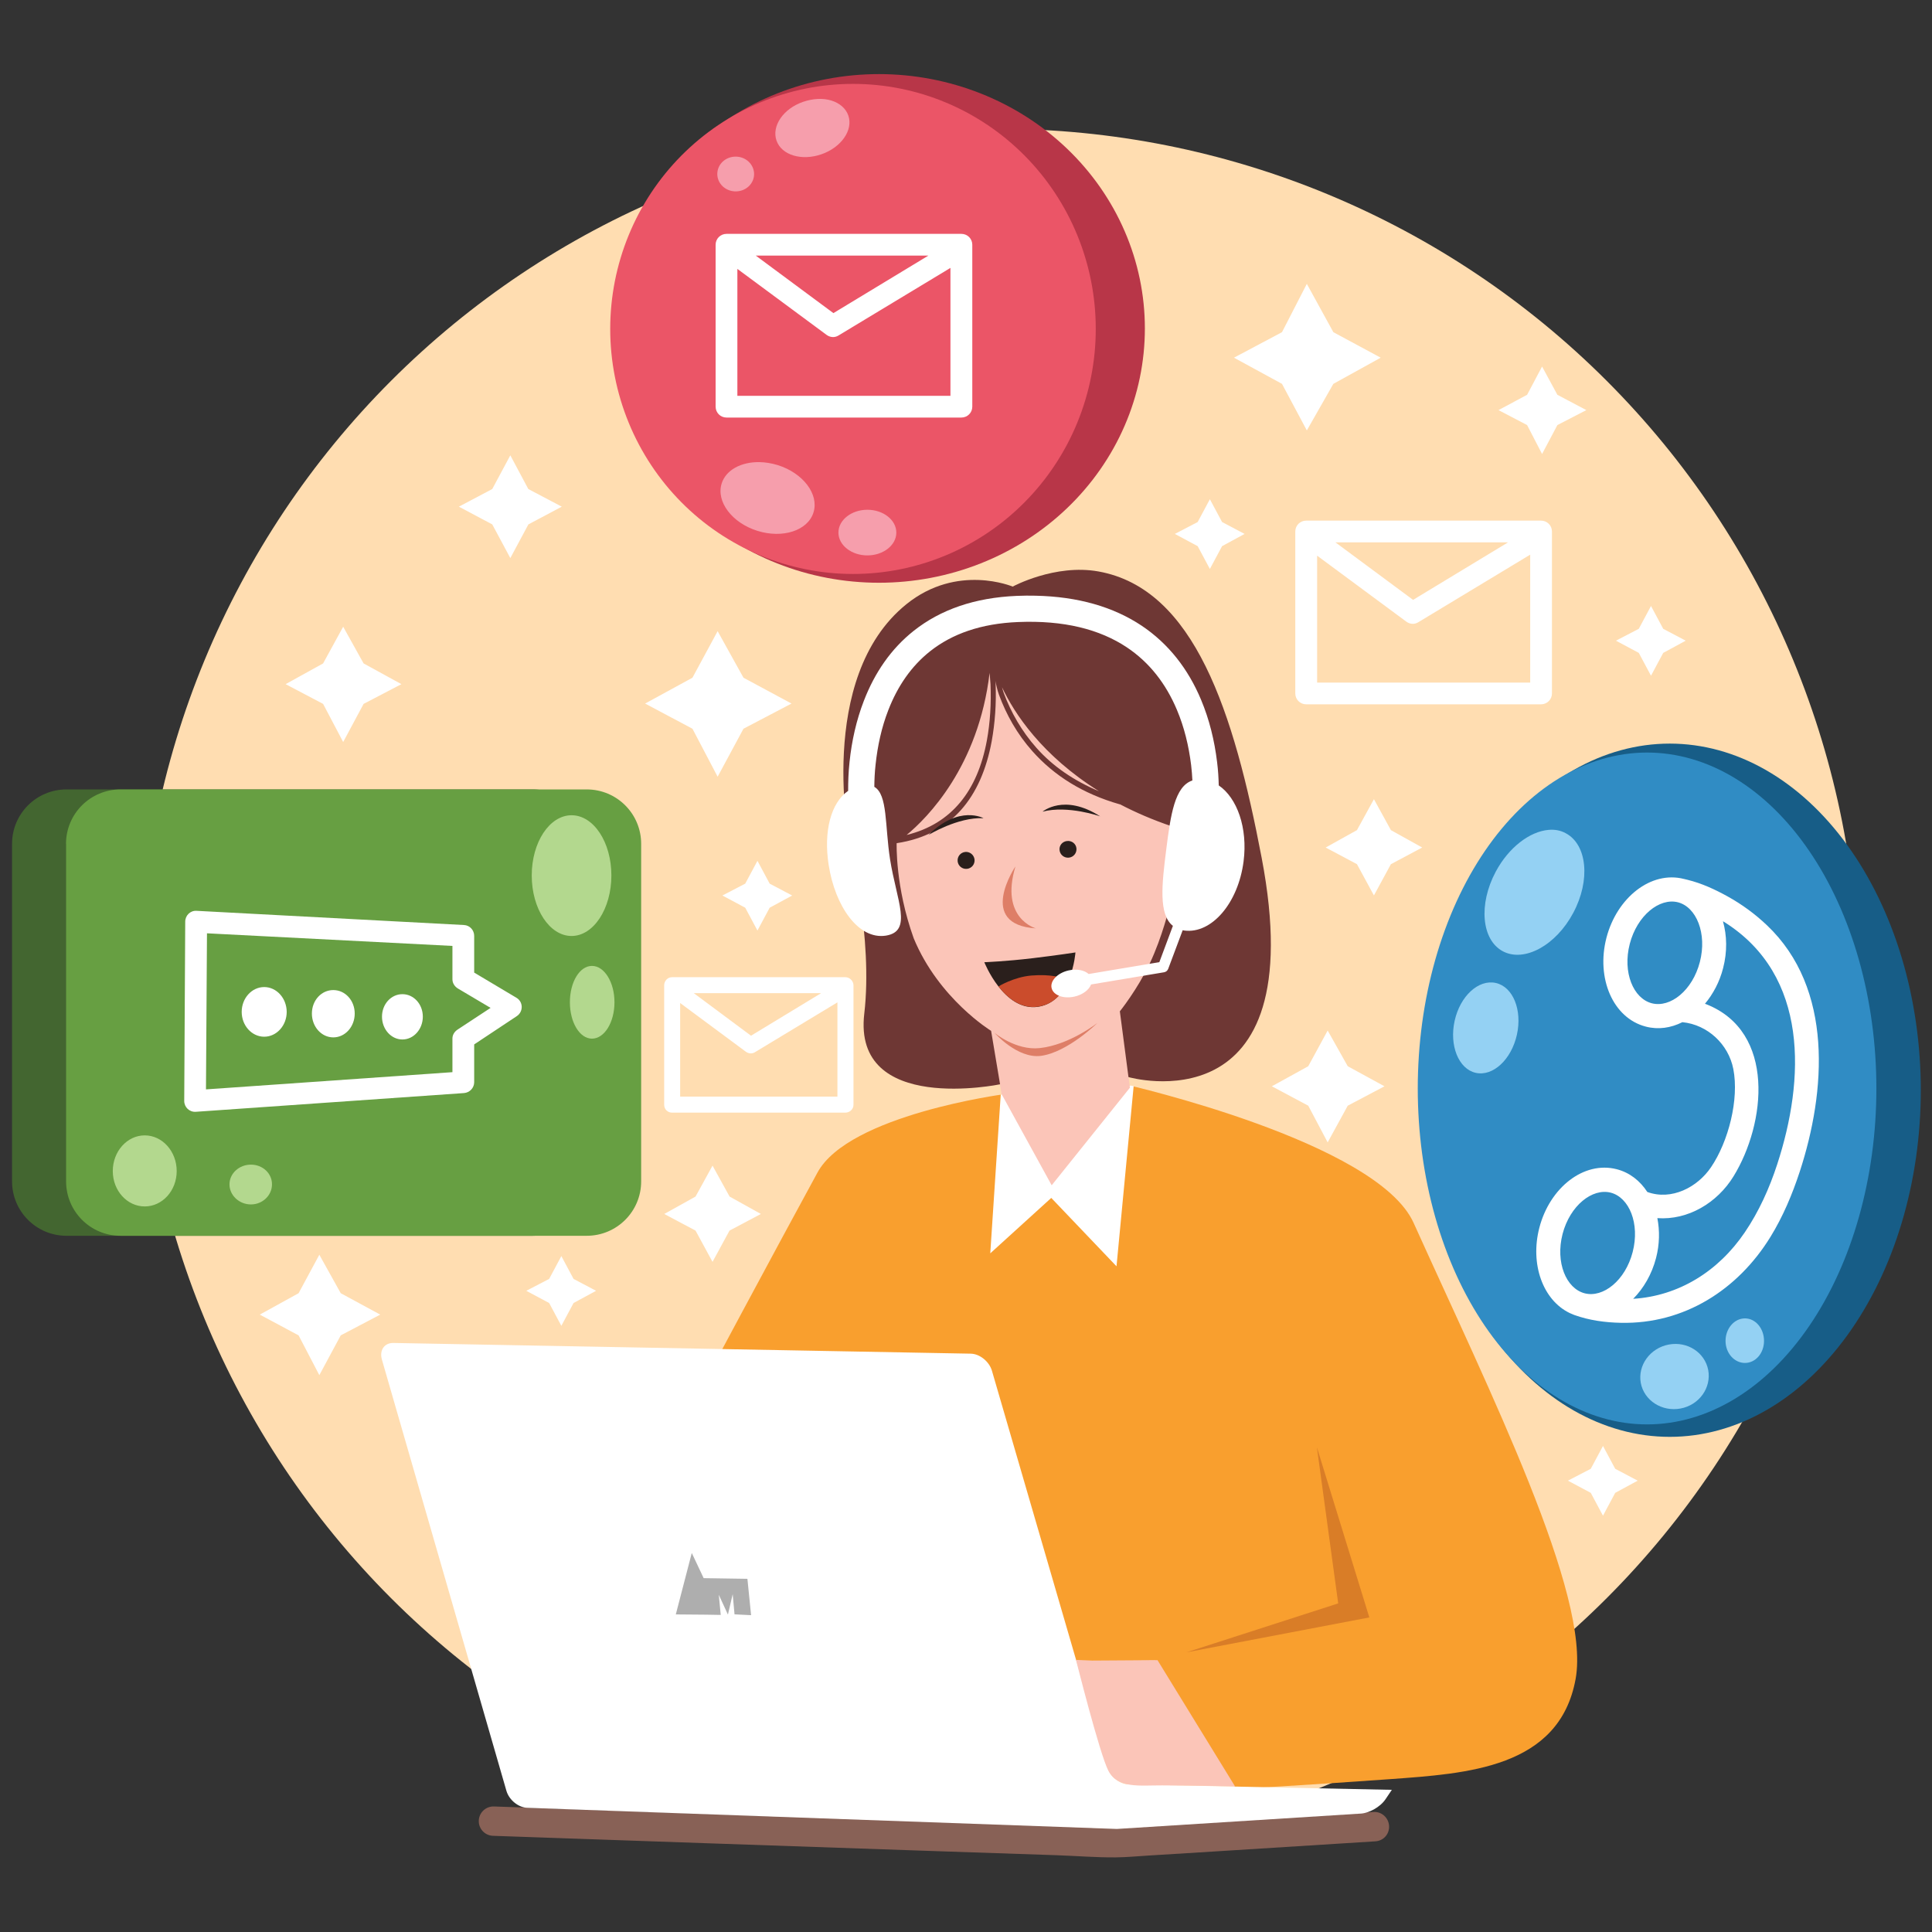 <svg xmlns="http://www.w3.org/2000/svg" xmlns:xlink="http://www.w3.org/1999/xlink" width="1080" viewBox="0 0 810 810" height="1080" preserveAspectRatio="xMidYMid meet"><rect x="0" y="0" width="810" height="810" fill="#333333" stroke="none"/><defs><clipPath id="0c83105d60"><path d="M 594 311 L 805.305 311 L 805.305 603 L 594 603 Z M 594 311 " clip-rule="nonzero"></path></clipPath><clipPath id="d333f7b4b6"><path d="M 5.055 330 L 247 330 L 247 519 L 5.055 519 Z M 5.055 330 " clip-rule="nonzero"></path></clipPath><clipPath id="9bc6c334c8"><path d="M 256 31.051 L 480 31.051 L 480 245 L 256 245 Z M 256 31.051 " clip-rule="nonzero"></path></clipPath><clipPath id="06d2686949"><path d="M 200 757 L 583 757 L 583 778.801 L 200 778.801 Z M 200 757 " clip-rule="nonzero"></path></clipPath></defs><path fill="#ffddb1" d="M 779.246 414.844 C 779.246 420.75 779.102 426.652 778.809 432.551 C 778.52 438.449 778.086 444.336 777.508 450.211 C 776.93 456.09 776.207 461.949 775.344 467.789 C 774.477 473.629 773.469 479.445 772.316 485.238 C 771.168 491.031 769.875 496.789 768.441 502.52 C 767.008 508.246 765.438 513.934 763.723 519.586 C 762.012 525.238 760.16 530.844 758.172 536.402 C 756.188 541.961 754.062 547.469 751.805 552.926 C 749.547 558.383 747.16 563.777 744.637 569.117 C 742.113 574.453 739.465 579.727 736.684 584.934 C 733.902 590.145 730.996 595.281 727.961 600.344 C 724.93 605.41 721.773 610.398 718.496 615.309 C 715.219 620.215 711.824 625.043 708.309 629.785 C 704.797 634.527 701.168 639.184 697.426 643.746 C 693.684 648.312 689.832 652.781 685.867 657.156 C 681.906 661.535 677.84 665.809 673.668 669.984 C 669.496 674.16 665.227 678.23 660.855 682.195 C 656.484 686.16 652.02 690.016 647.461 693.766 C 642.898 697.512 638.25 701.141 633.512 704.66 C 628.773 708.176 623.953 711.578 619.047 714.855 C 614.141 718.137 609.16 721.297 604.102 724.332 C 599.039 727.367 593.91 730.277 588.707 733.062 C 583.504 735.844 578.234 738.5 572.902 741.023 C 567.57 743.547 562.18 745.941 556.73 748.199 C 551.277 750.461 545.777 752.586 540.223 754.574 C 534.668 756.562 529.07 758.414 523.422 760.129 C 517.777 761.844 512.094 763.418 506.371 764.852 C 500.648 766.289 494.895 767.582 489.109 768.734 C 483.324 769.887 477.512 770.895 471.68 771.762 C 465.844 772.629 459.988 773.352 454.121 773.93 C 448.25 774.508 442.367 774.941 436.477 775.23 C 430.582 775.52 424.688 775.668 418.789 775.668 C 412.891 775.668 406.992 775.52 401.102 775.23 C 395.211 774.941 389.328 774.508 383.457 773.93 C 377.586 773.352 371.734 772.629 365.898 771.762 C 360.062 770.895 354.254 769.887 348.469 768.734 C 342.68 767.582 336.926 766.289 331.203 764.852 C 325.48 763.418 319.797 761.844 314.152 760.129 C 308.508 758.414 302.91 756.562 297.355 754.574 C 291.801 752.586 286.297 750.461 280.848 748.199 C 275.398 745.941 270.008 743.547 264.672 741.023 C 259.34 738.5 254.074 735.844 248.871 733.062 C 243.668 730.277 238.535 727.367 233.477 724.332 C 228.418 721.297 223.434 718.137 218.531 714.855 C 213.625 711.578 208.805 708.176 204.066 704.66 C 199.328 701.141 194.676 697.512 190.117 693.766 C 185.559 690.02 181.09 686.16 176.723 682.195 C 172.352 678.23 168.078 674.16 163.906 669.984 C 159.734 665.809 155.668 661.535 151.707 657.156 C 147.746 652.781 143.895 648.312 140.152 643.746 C 136.41 639.184 132.781 634.527 129.266 629.785 C 125.754 625.043 122.355 620.215 119.078 615.309 C 115.801 610.398 112.648 605.41 109.613 600.344 C 106.582 595.281 103.676 590.145 100.895 584.934 C 98.113 579.727 95.461 574.453 92.941 569.117 C 90.418 563.777 88.027 558.383 85.77 552.926 C 83.512 547.469 81.391 541.961 79.402 536.402 C 77.414 530.844 75.566 525.238 73.852 519.586 C 72.141 513.934 70.566 508.246 69.133 502.52 C 67.703 496.789 66.41 491.031 65.258 485.238 C 64.105 479.445 63.098 473.629 62.234 467.789 C 61.367 461.949 60.645 456.09 60.066 450.211 C 59.488 444.336 59.055 438.449 58.766 432.551 C 58.477 426.652 58.332 420.75 58.332 414.844 C 58.332 408.941 58.477 403.039 58.766 397.141 C 59.055 391.242 59.488 385.355 60.066 379.48 C 60.645 373.602 61.367 367.742 62.234 361.902 C 63.098 356.062 64.105 350.246 65.258 344.453 C 66.41 338.66 67.703 332.902 69.133 327.172 C 70.566 321.445 72.141 315.754 73.852 310.105 C 75.566 304.453 77.414 298.848 79.402 293.289 C 81.391 287.73 83.512 282.223 85.77 276.766 C 88.027 271.309 90.418 265.914 92.941 260.574 C 95.461 255.238 98.113 249.965 100.895 244.758 C 103.676 239.547 106.582 234.41 109.613 229.348 C 112.648 224.281 115.801 219.293 119.078 214.383 C 122.355 209.473 125.754 204.648 129.266 199.906 C 132.781 195.16 136.41 190.508 140.152 185.945 C 143.895 181.379 147.746 176.91 151.707 172.535 C 155.668 168.156 159.734 163.883 163.906 159.707 C 168.078 155.531 172.352 151.461 176.723 147.496 C 181.09 143.531 185.559 139.672 190.117 135.926 C 194.676 132.18 199.328 128.551 204.066 125.031 C 208.805 121.516 213.625 118.113 218.531 114.836 C 223.434 111.555 228.418 108.395 233.477 105.359 C 238.535 102.324 243.668 99.414 248.871 96.629 C 254.074 93.848 259.34 91.191 264.672 88.668 C 270.008 86.145 275.398 83.75 280.848 81.492 C 286.297 79.23 291.801 77.105 297.355 75.117 C 302.91 73.129 308.508 71.277 314.152 69.562 C 319.797 67.848 325.48 66.273 331.203 64.84 C 336.926 63.402 342.68 62.109 348.469 60.957 C 354.254 59.805 360.062 58.797 365.898 57.93 C 371.734 57.062 377.586 56.34 383.457 55.762 C 389.328 55.184 395.211 54.75 401.102 54.461 C 406.992 54.168 412.891 54.023 418.789 54.023 C 424.688 54.023 430.582 54.168 436.477 54.461 C 442.367 54.75 448.25 55.184 454.121 55.762 C 459.988 56.34 465.844 57.062 471.68 57.93 C 477.512 58.797 483.324 59.805 489.109 60.957 C 494.895 62.109 500.648 63.402 506.371 64.84 C 512.094 66.273 517.777 67.848 523.422 69.562 C 529.07 71.277 534.668 73.129 540.223 75.117 C 545.777 77.105 551.277 79.23 556.73 81.492 C 562.18 83.75 567.57 86.145 572.902 88.668 C 578.234 91.191 583.504 93.848 588.707 96.629 C 593.91 99.414 599.039 102.324 604.102 105.359 C 609.16 108.395 614.141 111.555 619.047 114.836 C 623.953 118.113 628.773 121.516 633.512 125.031 C 638.25 128.551 642.898 132.18 647.461 135.926 C 652.02 139.672 656.484 143.531 660.855 147.496 C 665.227 151.461 669.496 155.531 673.668 159.707 C 677.84 163.883 681.906 168.156 685.867 172.535 C 689.832 176.91 693.684 181.379 697.426 185.945 C 701.168 190.508 704.797 195.16 708.309 199.906 C 711.824 204.648 715.219 209.473 718.496 214.383 C 721.773 219.293 724.93 224.281 727.961 229.348 C 730.996 234.41 733.902 239.547 736.684 244.758 C 739.465 249.965 742.113 255.238 744.637 260.574 C 747.16 265.914 749.547 271.309 751.805 276.766 C 754.062 282.223 756.188 287.73 758.172 293.289 C 760.16 298.848 762.012 304.453 763.723 310.105 C 765.438 315.754 767.008 321.445 768.441 327.172 C 769.875 332.902 771.168 338.66 772.316 344.453 C 773.469 350.246 774.477 356.062 775.344 361.902 C 776.207 367.742 776.93 373.602 777.508 379.48 C 778.086 385.355 778.52 391.242 778.809 397.141 C 779.102 403.039 779.246 408.941 779.246 414.844 Z M 779.246 414.844 " fill-opacity="1" fill-rule="nonzero"></path><path fill="#ffffff" d="M 672.059 606.227 L 666.938 615.797 L 657.363 620.773 L 666.938 625.891 L 672.059 635.461 L 677.18 625.891 L 686.613 620.773 L 677.18 615.797 Z M 235.352 526.625 L 230.23 536.195 L 220.656 541.172 L 230.23 546.289 L 235.352 555.859 L 240.473 546.289 L 249.906 541.172 L 240.473 536.195 Z M 133.883 526.062 L 125.184 542.188 L 108.91 551.16 L 125.184 559.855 L 133.883 576.539 L 142.859 559.855 L 159.414 551.16 L 142.859 542.188 Z M 298.73 488.699 L 291.609 501.668 L 278.492 508.961 L 291.609 515.934 L 298.73 529.043 L 305.852 515.934 L 319.004 508.961 L 305.887 501.668 Z M 556.629 432.055 L 548.492 447.023 L 533.234 455.434 L 548.492 463.566 L 556.629 478.953 L 565.047 463.566 L 580.445 455.434 L 565.047 447.023 Z M 317.566 360.902 L 312.445 370.469 L 302.867 375.449 L 312.445 380.566 L 317.566 390.133 L 322.684 380.566 L 332.121 375.449 L 322.684 370.469 Z M 576.027 335.066 L 568.906 348.039 L 555.789 355.328 L 568.906 362.305 L 576.027 375.414 L 583.145 362.305 L 596.262 355.328 L 583.145 348.039 Z M 300.871 264.613 L 290.312 284.137 L 270.461 294.969 L 290.312 305.52 L 300.871 325.641 L 311.707 305.52 L 331.84 294.969 L 311.707 284.137 Z M 143.879 262.758 L 135.461 278.145 L 119.746 286.836 L 135.461 295.109 L 143.879 311.094 L 152.438 295.109 L 168.289 286.836 L 152.438 278.145 Z M 692.191 254.062 L 687.07 263.633 L 677.496 268.609 L 687.07 273.727 L 692.191 283.297 L 697.312 273.727 L 706.746 268.609 L 697.312 263.633 Z M 507.246 209.305 L 502.125 218.871 L 492.551 223.852 L 502.125 228.969 L 507.246 238.535 L 512.367 228.969 L 521.801 223.852 L 512.367 218.871 Z M 213.957 190.902 L 206.379 205.027 L 192.387 212.422 L 206.379 219.855 L 213.957 233.98 L 221.531 219.855 L 235.527 212.422 L 221.496 205.027 Z M 646.523 153.676 L 640.246 165.523 L 628.25 171.938 L 640.246 178.211 L 646.523 190.34 L 652.941 178.211 L 665.078 171.938 L 652.941 165.523 Z M 547.895 119.012 L 537.48 139.27 L 517.348 149.961 L 537.48 160.934 L 547.895 180.457 L 559.016 160.934 L 578.867 149.961 L 559.016 139.27 Z M 547.895 119.012 " fill-opacity="1" fill-rule="nonzero"></path><path fill="#ffffff" d="M 351.094 420.242 L 351.094 459.746 L 285.156 459.746 C 285.156 454.07 285.156 430.023 285.156 420.523 L 312.688 440.926 C 313.777 441.73 315.215 441.906 316.406 441.203 Z M 290.875 416.387 L 344.258 416.387 L 314.863 434.23 Z M 281.754 409.691 C 279.895 409.691 278.457 411.27 278.457 413.129 C 278.457 414.707 278.457 461.641 278.457 463.184 C 278.457 465.039 279.895 466.477 281.754 466.477 L 354.391 466.477 C 356.25 466.477 357.828 465.039 357.828 463.184 L 357.828 413.129 C 357.828 411.27 356.25 409.691 354.391 409.691 Z M 641.543 232.543 L 641.543 286.172 L 552.211 286.172 C 552.211 278.461 552.211 245.828 552.211 232.965 L 589.598 260.617 C 591.07 261.707 593 261.879 594.578 260.898 Z M 559.891 227.391 L 632.25 227.391 L 592.441 251.504 Z M 547.617 218.277 C 545.09 218.277 543.055 220.309 543.055 222.832 C 543.055 224.973 543.055 288.59 543.055 290.727 C 543.055 293.25 545.09 295.285 547.617 295.285 L 646.102 295.285 C 648.629 295.285 650.664 293.25 650.664 290.727 L 650.664 222.832 C 650.664 220.309 648.629 218.277 646.102 218.277 Z M 547.617 218.277 " fill-opacity="1" fill-rule="nonzero"></path><g clip-path="url(#0c83105d60)"><path fill="#175d87" d="M 805.305 457.082 C 805.305 459.461 805.262 461.84 805.18 464.215 C 805.094 466.59 804.965 468.961 804.797 471.328 C 804.629 473.695 804.418 476.055 804.164 478.406 C 803.914 480.758 803.617 483.102 803.281 485.434 C 802.945 487.766 802.57 490.086 802.148 492.395 C 801.73 494.699 801.273 496.992 800.773 499.27 C 800.273 501.543 799.73 503.801 799.152 506.039 C 798.57 508.281 797.953 510.5 797.293 512.695 C 796.633 514.895 795.934 517.066 795.199 519.215 C 794.461 521.367 793.688 523.492 792.875 525.59 C 792.062 527.684 791.215 529.754 790.328 531.793 C 789.445 533.836 788.523 535.844 787.566 537.82 C 786.609 539.797 785.617 541.742 784.59 543.652 C 783.566 545.562 782.504 547.438 781.414 549.273 C 780.32 551.113 779.195 552.914 778.039 554.676 C 776.879 556.438 775.695 558.16 774.477 559.844 C 773.258 561.523 772.012 563.164 770.734 564.762 C 769.457 566.359 768.152 567.91 766.82 569.418 C 765.488 570.93 764.133 572.391 762.75 573.809 C 761.363 575.227 759.957 576.594 758.523 577.914 C 757.094 579.238 755.637 580.508 754.16 581.73 C 752.684 582.953 751.184 584.125 749.664 585.246 C 748.145 586.367 746.609 587.438 745.051 588.453 C 743.492 589.473 741.918 590.434 740.328 591.344 C 738.734 592.254 737.129 593.109 735.508 593.91 C 733.887 594.711 732.25 595.457 730.602 596.148 C 728.953 596.84 727.293 597.473 725.621 598.051 C 723.953 598.629 722.27 599.148 720.582 599.613 C 718.891 600.078 717.195 600.484 715.492 600.832 C 713.789 601.184 712.078 601.473 710.363 601.707 C 708.648 601.941 706.934 602.113 705.211 602.23 C 703.492 602.348 701.77 602.406 700.047 602.406 C 698.324 602.406 696.602 602.348 694.883 602.23 C 693.16 602.113 691.445 601.941 689.73 601.707 C 688.016 601.473 686.309 601.184 684.602 600.832 C 682.898 600.484 681.203 600.078 679.512 599.613 C 677.824 599.148 676.145 598.629 674.473 598.051 C 672.801 597.473 671.141 596.84 669.492 596.148 C 667.844 595.457 666.211 594.711 664.586 593.91 C 662.965 593.109 661.359 592.254 659.766 591.344 C 658.176 590.434 656.602 589.473 655.043 588.453 C 653.488 587.438 651.949 586.367 650.43 585.246 C 648.91 584.125 647.41 582.953 645.934 581.73 C 644.457 580.508 643 579.238 641.57 577.914 C 640.137 576.594 638.73 575.227 637.344 573.809 C 635.961 572.391 634.605 570.93 633.273 569.418 C 631.941 567.91 630.637 566.359 629.359 564.762 C 628.086 563.164 626.836 561.523 625.617 559.844 C 624.402 558.16 623.215 556.438 622.059 554.676 C 620.898 552.914 619.773 551.113 618.684 549.273 C 617.59 547.438 616.531 545.562 615.504 543.652 C 614.477 541.742 613.484 539.797 612.527 537.82 C 611.57 535.844 610.652 533.836 609.766 531.793 C 608.879 529.754 608.031 527.684 607.219 525.59 C 606.406 523.492 605.633 521.367 604.895 519.215 C 604.16 517.066 603.461 514.895 602.801 512.695 C 602.145 510.5 601.523 508.281 600.941 506.039 C 600.363 503.801 599.824 501.543 599.324 499.27 C 598.824 496.992 598.363 494.699 597.945 492.395 C 597.527 490.086 597.148 487.766 596.812 485.434 C 596.477 483.102 596.184 480.758 595.93 478.406 C 595.676 476.055 595.465 473.695 595.297 471.328 C 595.129 468.961 595 466.59 594.918 464.215 C 594.832 461.84 594.789 459.461 594.789 457.082 C 594.789 454.703 594.832 452.328 594.918 449.953 C 595 447.578 595.129 445.207 595.297 442.84 C 595.465 440.473 595.676 438.113 595.93 435.758 C 596.184 433.406 596.477 431.062 596.812 428.73 C 597.148 426.398 597.527 424.078 597.945 421.773 C 598.363 419.465 598.824 417.172 599.324 414.898 C 599.824 412.621 600.363 410.363 600.941 408.125 C 601.523 405.887 602.145 403.668 602.801 401.469 C 603.461 399.273 604.16 397.098 604.895 394.949 C 605.633 392.801 606.406 390.676 607.219 388.578 C 608.031 386.48 608.879 384.41 609.766 382.371 C 610.652 380.332 611.57 378.324 612.527 376.344 C 613.484 374.367 614.477 372.422 615.504 370.512 C 616.531 368.602 617.59 366.73 618.684 364.891 C 619.773 363.051 620.898 361.25 622.059 359.488 C 623.215 357.727 624.402 356.004 625.617 354.324 C 626.836 352.641 628.086 351.004 629.359 349.406 C 630.637 347.809 631.941 346.254 633.273 344.746 C 634.605 343.238 635.961 341.773 637.344 340.359 C 638.73 338.941 640.137 337.57 641.57 336.25 C 643 334.93 644.457 333.656 645.934 332.434 C 647.41 331.211 648.91 330.039 650.43 328.918 C 651.949 327.797 653.488 326.73 655.043 325.711 C 656.602 324.695 658.176 323.73 659.766 322.82 C 661.359 321.91 662.965 321.055 664.586 320.254 C 666.211 319.453 667.844 318.707 669.492 318.016 C 671.141 317.328 672.801 316.691 674.473 316.113 C 676.145 315.535 677.824 315.016 679.512 314.551 C 681.203 314.086 682.898 313.68 684.602 313.332 C 686.309 312.984 688.016 312.691 689.73 312.457 C 691.445 312.227 693.16 312.051 694.883 311.934 C 696.602 311.816 698.324 311.758 700.047 311.758 C 701.77 311.758 703.492 311.816 705.211 311.934 C 706.934 312.051 708.648 312.227 710.363 312.457 C 712.078 312.691 713.789 312.984 715.492 313.332 C 717.195 313.68 718.891 314.086 720.582 314.551 C 722.27 315.016 723.953 315.535 725.621 316.113 C 727.293 316.691 728.953 317.328 730.602 318.016 C 732.25 318.707 733.887 319.453 735.508 320.254 C 737.129 321.055 738.734 321.91 740.328 322.82 C 741.918 323.73 743.492 324.695 745.051 325.711 C 746.609 326.73 748.145 327.797 749.664 328.918 C 751.184 330.039 752.684 331.211 754.16 332.434 C 755.637 333.656 757.094 334.93 758.523 336.25 C 759.957 337.57 761.363 338.941 762.75 340.359 C 764.133 341.773 765.488 343.238 766.82 344.746 C 768.152 346.254 769.457 347.809 770.734 349.406 C 772.012 351.004 773.258 352.641 774.477 354.324 C 775.695 356.004 776.879 357.727 778.039 359.488 C 779.195 361.25 780.32 363.051 781.414 364.891 C 782.504 366.73 783.566 368.602 784.59 370.512 C 785.617 372.422 786.609 374.367 787.566 376.344 C 788.523 378.324 789.445 380.332 790.328 382.371 C 791.215 384.41 792.062 386.48 792.875 388.578 C 793.688 390.676 794.461 392.801 795.199 394.949 C 795.934 397.098 796.633 399.273 797.293 401.469 C 797.953 403.668 798.57 405.887 799.152 408.125 C 799.73 410.363 800.273 412.621 800.773 414.898 C 801.273 417.172 801.73 419.465 802.148 421.773 C 802.57 424.078 802.945 426.398 803.281 428.73 C 803.617 431.062 803.914 433.406 804.164 435.758 C 804.418 438.113 804.629 440.473 804.797 442.84 C 804.965 445.207 805.094 447.578 805.18 449.953 C 805.262 452.328 805.305 454.703 805.305 457.082 Z M 805.305 457.082 " fill-opacity="1" fill-rule="nonzero"></path></g><path fill="#308cc4" d="M 786.68 456.348 C 786.68 458.652 786.641 460.957 786.566 463.258 C 786.488 465.559 786.371 467.855 786.219 470.152 C 786.062 472.445 785.871 474.73 785.641 477.012 C 785.41 479.293 785.141 481.562 784.832 483.824 C 784.527 486.082 784.18 488.332 783.801 490.566 C 783.418 492.805 782.996 495.023 782.539 497.23 C 782.082 499.434 781.59 501.625 781.059 503.793 C 780.531 505.965 779.965 508.113 779.363 510.242 C 778.762 512.371 778.121 514.48 777.449 516.562 C 776.777 518.645 776.07 520.703 775.328 522.738 C 774.586 524.77 773.812 526.773 773.004 528.75 C 772.195 530.727 771.352 532.676 770.477 534.59 C 769.605 536.508 768.699 538.391 767.762 540.242 C 766.824 542.094 765.855 543.91 764.859 545.691 C 763.859 547.473 762.832 549.219 761.777 550.926 C 760.719 552.637 759.633 554.305 758.523 555.934 C 757.41 557.562 756.27 559.152 755.105 560.699 C 753.938 562.246 752.746 563.754 751.531 565.215 C 750.316 566.676 749.074 568.094 747.812 569.469 C 746.547 570.84 745.262 572.168 743.953 573.449 C 742.645 574.73 741.316 575.961 739.969 577.148 C 738.617 578.332 737.25 579.469 735.863 580.555 C 734.473 581.641 733.07 582.676 731.645 583.66 C 730.223 584.648 728.785 585.582 727.332 586.465 C 725.879 587.344 724.41 588.176 722.93 588.949 C 721.449 589.727 719.957 590.449 718.449 591.121 C 716.945 591.789 715.43 592.402 713.902 592.965 C 712.375 593.523 710.84 594.027 709.297 594.477 C 707.754 594.926 706.203 595.32 704.648 595.66 C 703.094 595.996 701.531 596.281 699.965 596.504 C 698.398 596.73 696.832 596.902 695.258 597.016 C 693.688 597.129 692.117 597.184 690.543 597.184 C 688.969 597.184 687.395 597.129 685.824 597.016 C 684.254 596.902 682.684 596.73 681.117 596.504 C 679.555 596.281 677.992 595.996 676.438 595.66 C 674.879 595.32 673.328 594.926 671.785 594.477 C 670.242 594.027 668.707 593.523 667.184 592.965 C 665.656 592.402 664.141 591.789 662.637 591.121 C 661.129 590.449 659.637 589.727 658.152 588.949 C 656.672 588.176 655.207 587.344 653.75 586.465 C 652.297 585.582 650.859 584.648 649.438 583.66 C 648.016 582.676 646.609 581.641 645.223 580.555 C 643.836 579.469 642.469 578.332 641.117 577.148 C 639.77 575.961 638.438 574.73 637.129 573.449 C 635.824 572.168 634.535 570.84 633.273 569.469 C 632.008 568.094 630.77 566.676 629.555 565.215 C 628.336 563.754 627.145 562.246 625.98 560.699 C 624.812 559.152 623.676 557.562 622.562 555.934 C 621.449 554.305 620.367 552.637 619.309 550.926 C 618.254 549.219 617.227 547.473 616.227 545.691 C 615.227 543.91 614.262 542.094 613.324 540.242 C 612.387 538.391 611.48 536.508 610.605 534.59 C 609.73 532.676 608.891 530.727 608.082 528.75 C 607.273 526.773 606.496 524.77 605.758 522.738 C 605.016 520.703 604.309 518.645 603.633 516.562 C 602.961 514.48 602.324 512.371 601.723 510.242 C 601.121 508.113 600.555 505.965 600.023 503.793 C 599.492 501.625 599 499.434 598.543 497.23 C 598.086 495.023 597.668 492.805 597.285 490.566 C 596.902 488.332 596.559 486.082 596.25 483.824 C 595.945 481.562 595.676 479.293 595.445 477.012 C 595.215 474.73 595.02 472.445 594.867 470.152 C 594.715 467.855 594.598 465.559 594.52 463.258 C 594.441 460.957 594.402 458.652 594.402 456.348 C 594.402 454.043 594.441 451.738 594.52 449.438 C 594.598 447.133 594.715 444.836 594.867 442.543 C 595.02 440.25 595.215 437.961 595.445 435.68 C 595.676 433.402 595.945 431.133 596.25 428.871 C 596.559 426.609 596.902 424.363 597.285 422.125 C 597.668 419.891 598.086 417.668 598.543 415.465 C 599 413.258 599.492 411.07 600.023 408.898 C 600.555 406.73 601.121 404.582 601.723 402.449 C 602.324 400.32 602.961 398.215 603.633 396.133 C 604.309 394.047 605.016 391.988 605.758 389.957 C 606.496 387.922 607.273 385.918 608.082 383.941 C 608.891 381.965 609.73 380.02 610.605 378.102 C 611.48 376.184 612.387 374.301 613.324 372.449 C 614.262 370.598 615.227 368.781 616.227 367 C 617.227 365.219 618.254 363.473 619.309 361.766 C 620.367 360.059 621.449 358.391 622.562 356.762 C 623.676 355.129 624.812 353.543 625.98 351.992 C 627.145 350.445 628.336 348.941 629.555 347.477 C 630.77 346.016 632.008 344.598 633.273 343.227 C 634.535 341.852 635.824 340.527 637.129 339.246 C 638.438 337.965 639.77 336.73 641.117 335.547 C 642.469 334.363 643.836 333.227 645.223 332.141 C 646.609 331.055 648.016 330.016 649.438 329.031 C 650.859 328.047 652.297 327.113 653.75 326.23 C 655.207 325.348 656.672 324.52 658.152 323.742 C 659.637 322.965 661.129 322.242 662.637 321.574 C 664.141 320.906 665.656 320.289 667.184 319.73 C 668.707 319.172 670.242 318.664 671.785 318.215 C 673.328 317.766 674.879 317.371 676.438 317.035 C 677.992 316.695 679.555 316.414 681.117 316.188 C 682.684 315.961 684.254 315.793 685.824 315.68 C 687.395 315.566 688.969 315.508 690.543 315.508 C 692.117 315.508 693.688 315.566 695.258 315.68 C 696.832 315.793 698.398 315.961 699.965 316.188 C 701.531 316.414 703.094 316.695 704.648 317.035 C 706.203 317.371 707.754 317.766 709.297 318.215 C 710.84 318.664 712.375 319.172 713.902 319.73 C 715.43 320.289 716.945 320.906 718.449 321.574 C 719.957 322.242 721.449 322.965 722.93 323.742 C 724.41 324.52 725.879 325.348 727.332 326.23 C 728.785 327.113 730.223 328.047 731.645 329.031 C 733.07 330.016 734.473 331.055 735.863 332.141 C 737.25 333.227 738.617 334.363 739.969 335.547 C 741.316 336.73 742.645 337.965 743.953 339.246 C 745.262 340.527 746.547 341.852 747.812 343.227 C 749.074 344.598 750.316 346.016 751.531 347.477 C 752.746 348.941 753.938 350.445 755.105 351.992 C 756.27 353.543 757.41 355.129 758.523 356.762 C 759.633 358.391 760.719 360.059 761.777 361.766 C 762.832 363.473 763.859 365.219 764.859 367 C 765.855 368.781 766.824 370.598 767.762 372.449 C 768.699 374.301 769.605 376.184 770.477 378.102 C 771.352 380.02 772.195 381.965 773.004 383.941 C 773.812 385.918 774.586 387.922 775.328 389.957 C 776.07 391.988 776.777 394.047 777.449 396.133 C 778.121 398.215 778.762 400.32 779.363 402.449 C 779.965 404.582 780.531 406.73 781.059 408.898 C 781.59 411.07 782.082 413.258 782.539 415.465 C 782.996 417.668 783.418 419.891 783.801 422.125 C 784.18 424.363 784.527 426.609 784.832 428.871 C 785.141 431.133 785.41 433.402 785.641 435.68 C 785.871 437.961 786.062 440.25 786.219 442.543 C 786.371 444.836 786.488 447.133 786.566 449.438 C 786.641 451.738 786.68 454.043 786.68 456.348 Z M 786.68 456.348 " fill-opacity="1" fill-rule="nonzero"></path><path fill="#ffffff" d="M 675.285 500.02 C 683.035 502.02 687.598 512.953 684.508 524.906 C 681.422 536.859 672.129 544.223 664.379 542.223 C 656.625 540.227 652.031 529.289 655.117 517.336 C 658.238 505.418 667.57 498.059 675.285 500.02 Z M 722.355 386.242 C 722.566 386.383 722.809 386.488 723.02 386.629 C 758.48 409.027 756.727 452.598 745.082 488.207 C 741.82 498.199 737.438 507.941 731.508 516.672 C 720.461 532.969 703.871 543.344 684.719 544.535 C 689.07 540.156 692.508 534.301 694.297 527.465 C 695.805 521.684 695.875 515.934 694.855 510.711 C 707.66 511.621 719.934 504.367 726.809 493.152 C 740.383 471.035 744.555 432.582 715.41 421.051 C 715.199 420.98 714.988 420.91 714.812 420.84 C 718.215 416.738 720.953 411.691 722.426 405.871 C 724.215 399.004 724.039 392.203 722.355 386.242 Z M 703.484 378.285 C 711.234 380.285 715.762 391.395 712.676 403.312 C 709.586 415.266 700.293 422.629 692.543 420.629 C 684.789 418.633 680.195 407.695 683.281 395.742 C 686.367 383.824 695.734 376.324 703.484 378.285 Z M 706.012 368.508 C 692.156 364.934 677.844 376.395 673.496 393.219 C 669.148 410.043 676.16 426.832 690.016 430.41 C 695.277 431.777 700.539 430.969 705.344 428.551 C 715.938 429.602 724.668 437.805 726.703 448.18 C 729.195 460.973 724.633 478.605 717.375 489.332 C 711.656 497.812 700.785 503.422 690.648 499.742 C 687.598 495.078 683.281 491.609 677.844 490.207 C 663.992 486.633 649.715 497.953 645.367 514.777 C 641.438 529.988 646.84 545.062 658.098 550.496 C 658.73 550.777 659.43 551.09 659.992 551.301 C 666.34 553.578 672.898 554.457 679.598 554.598 C 706.047 555.156 728.598 540.785 742.277 518.562 C 747.539 510.012 751.43 500.723 754.551 491.223 C 765.531 457.645 768.793 414.426 740.77 387.891 C 735.789 383.16 730.316 379.164 724.32 375.832 C 718.988 372.891 713.48 370.332 707.484 368.859 C 706.957 368.754 706.395 368.613 706.012 368.508 Z M 706.012 368.508 " fill-opacity="1" fill-rule="nonzero"></path><path fill="#94d1f3" d="M 699.625 563.711 C 691.805 565.184 686.543 572.438 687.91 579.832 C 689.316 587.195 696.785 591.996 704.605 590.523 C 712.43 589.051 717.551 581.797 716.18 574.398 C 714.777 567.039 707.449 562.238 699.625 563.711 Z M 731.578 552.738 C 727.125 552.738 723.441 556.98 723.441 562.168 C 723.441 567.32 727.125 571.422 731.578 571.422 C 736.035 571.422 739.574 567.32 739.574 562.168 C 739.574 556.98 736.035 552.738 731.578 552.738 Z M 627.129 412.113 C 619.902 410.5 612.188 417.543 609.871 427.953 C 607.559 438.332 611.52 448.18 618.711 449.793 C 625.938 451.406 633.652 444.219 635.969 433.809 C 638.281 423.398 634.32 413.723 627.129 412.113 Z M 649.227 347.934 C 641.402 348.598 632.566 355.223 627.094 365.457 C 619.797 379.129 621.129 394.059 630.074 398.828 C 639.055 403.594 652.348 396.375 659.605 382.703 C 666.902 369.035 665.43 354.102 656.449 349.336 C 654.277 348.141 651.855 347.688 649.227 347.934 Z M 649.227 347.934 " fill-opacity="1" fill-rule="nonzero"></path><g clip-path="url(#d333f7b4b6)"><path fill="#436630" d="M 5.055 353.785 C 5.055 341.168 15.262 330.969 27.887 330.969 L 223.355 330.969 C 235.98 330.969 246.188 341.168 246.188 353.785 L 246.188 495.289 C 246.188 507.906 235.98 518.109 223.355 518.109 L 27.887 518.109 C 15.262 518.109 5.055 507.906 5.055 495.289 Z M 5.055 353.785 " fill-opacity="1" fill-rule="nonzero"></path></g><path fill="#679f42" d="M 27.676 353.785 C 27.676 341.168 37.883 330.969 50.512 330.969 L 245.977 330.969 C 258.605 330.969 268.812 341.168 268.812 353.785 L 268.812 495.289 C 268.812 507.906 258.605 518.109 245.977 518.109 L 50.547 518.109 C 37.918 518.109 27.711 507.906 27.711 495.289 L 27.711 353.785 Z M 27.676 353.785 " fill-opacity="1" fill-rule="nonzero"></path><path fill="#b3d88e" d="M 105.191 488.277 C 100.281 488.277 96.211 491.961 96.211 496.551 C 96.211 501.145 100.281 504.965 105.191 504.965 C 110.102 504.965 114.031 501.145 114.031 496.551 C 114.066 491.961 110.137 488.277 105.191 488.277 Z M 60.684 476.012 C 53.281 476.012 47.285 482.742 47.285 490.977 C 47.285 499.215 53.316 505.805 60.684 505.805 C 68.047 505.805 74.082 499.215 74.082 490.977 C 74.082 482.742 68.082 476.012 60.684 476.012 Z M 248.188 404.961 C 242.996 404.961 238.93 411.762 238.93 420.207 C 238.93 428.656 243.031 435.457 248.188 435.457 C 253.379 435.457 257.621 428.656 257.621 420.207 C 257.621 411.797 253.379 404.961 248.188 404.961 Z M 239.629 341.797 C 230.406 341.797 222.934 353.086 222.934 367.035 C 222.934 381.02 230.406 392.414 239.629 392.414 C 248.855 392.414 256.324 380.984 256.324 367.035 C 256.324 353.051 248.855 341.797 239.629 341.797 Z M 239.629 341.797 " fill-opacity="1" fill-rule="nonzero"></path><path fill="#ffffff" d="M 168.711 416.809 C 163.977 416.809 160.152 420.98 160.152 426.238 C 160.152 431.496 163.977 435.805 168.711 435.805 C 173.445 435.805 177.27 431.496 177.27 426.238 C 177.27 420.98 173.445 416.809 168.711 416.809 Z M 139.738 415.09 C 134.758 415.09 130.762 419.402 130.762 424.941 C 130.762 430.445 134.758 434.93 139.738 434.93 C 144.719 434.93 148.719 430.445 148.719 424.941 C 148.719 419.438 144.719 415.09 139.738 415.09 Z M 110.77 413.828 C 105.578 413.828 101.332 418.492 101.332 424.238 C 101.332 429.988 105.578 434.648 110.77 434.648 C 115.957 434.648 120.203 429.988 120.203 424.238 C 120.168 418.492 115.957 413.828 110.77 413.828 Z M 86.777 391.293 L 189.684 396.582 L 189.684 410.57 C 189.684 412.184 190.598 413.582 191.965 414.426 L 205.68 422.559 L 191.824 431.672 C 190.562 432.512 189.684 433.844 189.684 435.387 L 189.684 449.512 L 86.355 456.73 C 86.391 447.547 86.742 400.473 86.777 391.293 Z M 82.359 381.863 C 79.762 381.723 77.656 383.824 77.656 386.418 C 77.656 388.766 77.238 459.223 77.238 461.57 C 77.238 464.234 79.445 466.301 82.078 466.125 L 194.523 458.273 C 196.91 458.098 198.805 456.102 198.805 453.719 L 198.805 437.875 L 216.656 426.027 C 219.461 424.168 219.426 420.035 216.516 418.316 L 198.805 407.766 L 198.805 392.379 C 198.805 389.961 196.945 387.926 194.523 387.82 Z M 82.359 381.863 " fill-opacity="1" fill-rule="nonzero"></path><g clip-path="url(#9bc6c334c8)"><path fill="#b83648" d="M 479.992 137.691 C 479.992 139.438 479.949 141.184 479.859 142.926 C 479.77 144.668 479.633 146.406 479.457 148.145 C 479.277 149.883 479.055 151.613 478.785 153.34 C 478.52 155.066 478.207 156.785 477.852 158.496 C 477.492 160.207 477.094 161.91 476.652 163.602 C 476.207 165.293 475.723 166.977 475.191 168.645 C 474.66 170.316 474.09 171.973 473.477 173.613 C 472.859 175.258 472.203 176.887 471.504 178.496 C 470.809 180.109 470.066 181.703 469.289 183.281 C 468.508 184.859 467.688 186.418 466.828 187.957 C 465.965 189.496 465.066 191.012 464.129 192.512 C 463.191 194.008 462.215 195.48 461.203 196.934 C 460.188 198.383 459.137 199.809 458.051 201.211 C 456.965 202.613 455.84 203.988 454.684 205.336 C 453.527 206.684 452.332 208.008 451.109 209.301 C 449.883 210.594 448.625 211.855 447.336 213.09 C 446.043 214.324 444.723 215.527 443.371 216.699 C 442.02 217.871 440.637 219.008 439.227 220.117 C 437.816 221.223 436.379 222.297 434.914 223.336 C 433.445 224.375 431.957 225.379 430.438 226.352 C 428.922 227.32 427.379 228.254 425.816 229.148 C 424.25 230.047 422.664 230.906 421.055 231.73 C 419.445 232.551 417.812 233.336 416.164 234.082 C 414.516 234.828 412.848 235.535 411.16 236.203 C 409.477 236.871 407.773 237.5 406.055 238.086 C 404.336 238.676 402.605 239.223 400.859 239.727 C 399.113 240.234 397.355 240.699 395.586 241.125 C 393.812 241.547 392.035 241.93 390.246 242.27 C 388.453 242.613 386.656 242.91 384.852 243.164 C 383.047 243.422 381.238 243.637 379.422 243.805 C 377.605 243.977 375.785 244.105 373.965 244.191 C 372.141 244.277 370.316 244.32 368.492 244.32 C 366.668 244.32 364.844 244.277 363.02 244.191 C 361.199 244.105 359.379 243.977 357.562 243.805 C 355.746 243.637 353.938 243.422 352.133 243.164 C 350.328 242.91 348.527 242.613 346.738 242.27 C 344.949 241.93 343.168 241.547 341.398 241.125 C 339.629 240.699 337.871 240.234 336.125 239.727 C 334.379 239.223 332.648 238.676 330.93 238.086 C 329.211 237.5 327.508 236.871 325.824 236.203 C 324.137 235.535 322.469 234.828 320.82 234.082 C 319.172 233.336 317.539 232.551 315.93 231.73 C 314.32 230.906 312.734 230.047 311.168 229.148 C 309.605 228.254 308.062 227.32 306.547 226.352 C 305.027 225.379 303.535 224.375 302.07 223.336 C 300.605 222.297 299.168 221.223 297.758 220.117 C 296.348 219.008 294.965 217.871 293.613 216.699 C 292.262 215.527 290.941 214.324 289.648 213.09 C 288.359 211.855 287.102 210.594 285.875 209.301 C 284.648 208.008 283.457 206.684 282.301 205.336 C 281.145 203.988 280.02 202.613 278.934 201.211 C 277.848 199.809 276.797 198.383 275.781 196.934 C 274.77 195.48 273.793 194.008 272.855 192.512 C 271.918 191.012 271.02 189.496 270.156 187.957 C 269.297 186.418 268.477 184.859 267.695 183.281 C 266.918 181.703 266.176 180.109 265.48 178.496 C 264.781 176.887 264.125 175.258 263.508 173.613 C 262.895 171.973 262.324 170.316 261.793 168.645 C 261.262 166.977 260.777 165.293 260.332 163.602 C 259.891 161.91 259.488 160.207 259.133 158.496 C 258.777 156.785 258.465 155.066 258.199 153.34 C 257.93 151.613 257.707 149.883 257.527 148.145 C 257.352 146.406 257.215 144.668 257.125 142.926 C 257.035 141.184 256.992 139.438 256.992 137.691 C 256.992 135.949 257.035 134.203 257.125 132.461 C 257.215 130.719 257.352 128.977 257.527 127.242 C 257.707 125.504 257.93 123.773 258.199 122.047 C 258.465 120.32 258.777 118.602 259.133 116.891 C 259.488 115.18 259.891 113.477 260.332 111.785 C 260.777 110.094 261.262 108.41 261.793 106.742 C 262.324 105.07 262.895 103.414 263.508 101.773 C 264.125 100.129 264.781 98.5 265.48 96.891 C 266.176 95.277 266.918 93.684 267.695 92.105 C 268.477 90.527 269.297 88.969 270.156 87.43 C 271.02 85.891 271.918 84.371 272.855 82.875 C 273.793 81.379 274.77 79.906 275.781 78.453 C 276.797 77.004 277.848 75.578 278.934 74.176 C 280.02 72.773 281.145 71.398 282.301 70.051 C 283.457 68.699 284.648 67.379 285.875 66.086 C 287.102 64.793 288.359 63.531 289.648 62.297 C 290.941 61.062 292.262 59.859 293.613 58.688 C 294.965 57.516 296.348 56.375 297.758 55.27 C 299.168 54.164 300.605 53.09 302.07 52.051 C 303.535 51.012 305.027 50.004 306.547 49.035 C 308.062 48.066 309.605 47.133 311.168 46.234 C 312.734 45.34 314.32 44.48 315.93 43.656 C 317.539 42.832 319.172 42.051 320.82 41.305 C 322.469 40.559 324.137 39.852 325.824 39.184 C 327.508 38.516 329.211 37.887 330.93 37.301 C 332.648 36.711 334.379 36.164 336.125 35.656 C 337.871 35.152 339.629 34.688 341.398 34.262 C 343.168 33.836 344.949 33.457 346.738 33.113 C 348.527 32.773 350.328 32.477 352.133 32.219 C 353.938 31.965 355.746 31.75 357.562 31.578 C 359.379 31.41 361.199 31.281 363.02 31.195 C 364.844 31.109 366.668 31.066 368.492 31.066 C 370.316 31.066 372.141 31.109 373.965 31.195 C 375.785 31.281 377.605 31.41 379.422 31.578 C 381.238 31.75 383.047 31.965 384.852 32.219 C 386.656 32.477 388.453 32.773 390.246 33.113 C 392.035 33.457 393.812 33.836 395.586 34.262 C 397.355 34.688 399.113 35.152 400.859 35.656 C 402.605 36.164 404.336 36.711 406.055 37.301 C 407.773 37.887 409.477 38.516 411.16 39.184 C 412.848 39.852 414.516 40.559 416.164 41.305 C 417.812 42.051 419.445 42.832 421.055 43.656 C 422.664 44.48 424.25 45.34 425.816 46.234 C 427.379 47.133 428.922 48.066 430.438 49.035 C 431.957 50.004 433.445 51.012 434.914 52.051 C 436.379 53.09 437.816 54.164 439.227 55.27 C 440.637 56.375 442.02 57.516 443.371 58.688 C 444.723 59.859 446.043 61.062 447.336 62.297 C 448.625 63.531 449.883 64.793 451.109 66.086 C 452.332 67.379 453.527 68.699 454.684 70.051 C 455.84 71.398 456.965 72.773 458.051 74.176 C 459.137 75.578 460.188 77.004 461.203 78.453 C 462.215 79.906 463.191 81.379 464.129 82.875 C 465.066 84.371 465.965 85.891 466.828 87.43 C 467.688 88.969 468.508 90.527 469.289 92.105 C 470.066 93.684 470.809 95.277 471.504 96.891 C 472.203 98.5 472.859 100.129 473.477 101.773 C 474.09 103.414 474.66 105.07 475.191 106.742 C 475.723 108.41 476.207 110.094 476.652 111.785 C 477.094 113.477 477.492 115.18 477.852 116.891 C 478.207 118.602 478.52 120.32 478.785 122.047 C 479.055 123.773 479.277 125.504 479.457 127.242 C 479.633 128.977 479.77 130.719 479.859 132.461 C 479.949 134.203 479.992 135.949 479.992 137.691 Z M 479.992 137.691 " fill-opacity="1" fill-rule="nonzero"></path></g><path fill="#eb5567" d="M 459.402 137.902 C 459.402 139.586 459.363 141.266 459.281 142.945 C 459.199 144.625 459.078 146.301 458.914 147.973 C 458.75 149.648 458.547 151.316 458.301 152.977 C 458.059 154.641 457.773 156.297 457.449 157.945 C 457.125 159.594 456.758 161.234 456.355 162.867 C 455.949 164.496 455.504 166.117 455.02 167.727 C 454.539 169.336 454.016 170.93 453.453 172.516 C 452.895 174.098 452.293 175.664 451.656 177.219 C 451.02 178.773 450.344 180.309 449.633 181.828 C 448.918 183.348 448.172 184.852 447.387 186.332 C 446.602 187.816 445.781 189.277 444.922 190.719 C 444.066 192.164 443.176 193.582 442.25 194.98 C 441.324 196.379 440.367 197.754 439.375 199.102 C 438.383 200.453 437.355 201.777 436.301 203.078 C 435.242 204.379 434.156 205.652 433.035 206.898 C 431.918 208.141 430.77 209.359 429.594 210.547 C 428.414 211.738 427.207 212.898 425.973 214.027 C 424.738 215.156 423.48 216.254 422.191 217.32 C 420.902 218.387 419.59 219.422 418.254 220.422 C 416.914 221.422 415.555 222.391 414.168 223.324 C 412.781 224.258 411.375 225.16 409.945 226.023 C 408.52 226.887 407.07 227.715 405.602 228.508 C 404.133 229.301 402.645 230.059 401.137 230.777 C 399.633 231.496 398.109 232.176 396.57 232.82 C 395.031 233.461 393.477 234.066 391.91 234.633 C 390.34 235.199 388.762 235.727 387.164 236.215 C 385.57 236.703 383.965 237.152 382.352 237.562 C 380.734 237.969 379.109 238.336 377.477 238.664 C 375.844 238.992 374.203 239.281 372.555 239.527 C 370.906 239.773 369.254 239.98 367.598 240.145 C 365.938 240.309 364.277 240.434 362.613 240.516 C 360.949 240.598 359.285 240.641 357.621 240.641 C 355.953 240.641 354.289 240.598 352.625 240.516 C 350.961 240.434 349.301 240.309 347.641 240.145 C 345.984 239.98 344.332 239.773 342.684 239.527 C 341.035 239.281 339.395 238.992 337.762 238.664 C 336.129 238.336 334.504 237.969 332.887 237.562 C 331.273 237.152 329.668 236.703 328.074 236.215 C 326.477 235.727 324.898 235.199 323.328 234.633 C 321.762 234.066 320.207 233.461 318.668 232.82 C 317.129 232.176 315.605 231.496 314.102 230.777 C 312.594 230.059 311.105 229.301 309.637 228.508 C 308.168 227.715 306.719 226.887 305.293 226.023 C 303.863 225.16 302.457 224.258 301.07 223.324 C 299.684 222.391 298.324 221.422 296.984 220.422 C 295.648 219.422 294.336 218.387 293.047 217.32 C 291.758 216.254 290.5 215.156 289.266 214.027 C 288.031 212.898 286.824 211.738 285.645 210.547 C 284.469 209.359 283.32 208.141 282.203 206.898 C 281.082 205.652 279.996 204.379 278.938 203.078 C 277.883 201.777 276.855 200.453 275.863 199.102 C 274.871 197.754 273.914 196.379 272.988 194.98 C 272.062 193.582 271.172 192.164 270.316 190.719 C 269.457 189.277 268.637 187.816 267.852 186.332 C 267.066 184.852 266.32 183.348 265.605 181.828 C 264.895 180.309 264.219 178.773 263.582 177.219 C 262.945 175.664 262.344 174.098 261.785 172.516 C 261.223 170.93 260.699 169.336 260.219 167.727 C 259.734 166.117 259.289 164.496 258.883 162.867 C 258.48 161.234 258.113 159.594 257.789 157.945 C 257.465 156.297 257.18 154.641 256.938 152.977 C 256.691 151.316 256.488 149.648 256.324 147.973 C 256.16 146.301 256.039 144.625 255.957 142.945 C 255.875 141.266 255.836 139.586 255.836 137.902 C 255.836 136.223 255.875 134.543 255.957 132.863 C 256.039 131.184 256.16 129.508 256.324 127.832 C 256.488 126.16 256.691 124.492 256.938 122.828 C 257.18 121.164 257.465 119.508 257.789 117.859 C 258.113 116.211 258.48 114.57 258.883 112.941 C 259.289 111.309 259.734 109.691 260.219 108.082 C 260.699 106.473 261.223 104.875 261.785 103.293 C 262.344 101.711 262.945 100.141 263.582 98.59 C 264.219 97.035 264.895 95.496 265.605 93.977 C 266.32 92.457 267.066 90.957 267.852 89.473 C 268.637 87.992 269.457 86.527 270.316 85.086 C 271.172 83.645 272.062 82.223 272.988 80.828 C 273.914 79.43 274.871 78.055 275.863 76.703 C 276.855 75.352 277.883 74.027 278.938 72.727 C 279.996 71.43 281.082 70.156 282.203 68.91 C 283.32 67.664 284.469 66.445 285.645 65.258 C 286.824 64.07 288.031 62.91 289.266 61.781 C 290.5 60.652 291.758 59.555 293.047 58.488 C 294.336 57.422 295.648 56.387 296.984 55.387 C 298.324 54.383 299.684 53.414 301.07 52.48 C 302.457 51.547 303.863 50.648 305.293 49.785 C 306.719 48.918 308.168 48.09 309.637 47.297 C 311.105 46.504 312.594 45.75 314.102 45.031 C 315.605 44.312 317.129 43.633 318.668 42.988 C 320.207 42.344 321.762 41.738 323.328 41.172 C 324.898 40.605 326.477 40.078 328.074 39.59 C 329.668 39.102 331.273 38.656 332.887 38.246 C 334.504 37.836 336.129 37.469 337.762 37.141 C 339.395 36.812 341.035 36.527 342.684 36.277 C 344.332 36.031 345.984 35.828 347.641 35.66 C 349.301 35.496 350.961 35.375 352.625 35.289 C 354.289 35.207 355.953 35.168 357.621 35.168 C 359.285 35.168 360.949 35.207 362.613 35.289 C 364.277 35.375 365.938 35.496 367.598 35.66 C 369.254 35.828 370.906 36.031 372.555 36.277 C 374.203 36.527 375.844 36.812 377.477 37.141 C 379.109 37.469 380.734 37.836 382.352 38.246 C 383.965 38.656 385.57 39.102 387.164 39.59 C 388.758 40.078 390.34 40.605 391.91 41.172 C 393.477 41.738 395.031 42.344 396.57 42.988 C 398.109 43.633 399.633 44.312 401.137 45.031 C 402.645 45.75 404.133 46.504 405.602 47.297 C 407.07 48.09 408.52 48.918 409.945 49.785 C 411.375 50.648 412.781 51.547 414.168 52.48 C 415.555 53.414 416.914 54.383 418.254 55.387 C 419.59 56.387 420.902 57.422 422.191 58.488 C 423.48 59.555 424.738 60.652 425.973 61.781 C 427.207 62.91 428.414 64.07 429.594 65.258 C 430.77 66.445 431.918 67.664 433.035 68.91 C 434.156 70.156 435.242 71.43 436.301 72.727 C 437.355 74.027 438.383 75.352 439.375 76.703 C 440.367 78.055 441.324 79.43 442.25 80.828 C 443.176 82.223 444.066 83.645 444.922 85.086 C 445.781 86.527 446.602 87.992 447.387 89.473 C 448.172 90.957 448.918 92.457 449.633 93.977 C 450.344 95.496 451.02 97.035 451.656 98.59 C 452.293 100.141 452.895 101.711 453.453 103.293 C 454.016 104.875 454.539 106.473 455.02 108.082 C 455.504 109.691 455.949 111.309 456.355 112.941 C 456.758 114.57 457.125 116.211 457.449 117.859 C 457.773 119.508 458.059 121.164 458.301 122.828 C 458.547 124.492 458.75 126.16 458.914 127.832 C 459.078 129.508 459.199 131.184 459.281 132.863 C 459.363 134.543 459.402 136.223 459.402 137.902 Z M 459.402 137.902 " fill-opacity="1" fill-rule="nonzero"></path><path fill="#ffffff" d="M 398.48 112.316 L 398.48 165.945 L 309.148 165.945 C 309.148 158.234 309.148 125.602 309.148 112.738 L 346.535 140.391 C 348.008 141.48 349.938 141.652 351.516 140.672 Z M 316.863 107.164 L 389.223 107.164 L 349.41 131.277 Z M 304.586 98.051 C 302.062 98.051 300.027 100.082 300.027 102.605 C 300.027 104.746 300.027 168.363 300.027 170.5 C 300.027 173.023 302.062 175.059 304.586 175.059 L 403.074 175.059 C 405.602 175.059 407.637 173.023 407.637 170.5 L 407.637 102.605 C 407.637 100.082 405.602 98.051 403.074 98.051 Z M 304.586 98.051 " fill-opacity="1" fill-rule="nonzero"></path><path fill="#f69eac" d="M 363.652 213.719 C 356.988 213.719 351.516 217.996 351.516 223.289 C 351.516 228.582 356.988 232.859 363.652 232.859 C 370.316 232.859 375.789 228.582 375.789 223.289 C 375.789 217.996 370.316 213.719 363.652 213.719 Z M 318.266 193.742 C 310.691 193.672 304.34 197.035 302.555 202.715 C 300.168 210.32 306.902 219.223 317.531 222.555 C 328.156 225.883 338.715 222.449 341.062 214.84 C 343.449 207.234 336.715 198.332 326.086 195.004 C 323.457 194.195 320.793 193.777 318.266 193.742 Z M 308.445 65.664 C 304.168 65.664 300.73 68.887 300.73 72.953 C 300.73 76.984 304.168 80.242 308.445 80.242 C 312.723 80.242 316.16 77.02 316.16 72.953 C 316.125 68.922 312.688 65.664 308.445 65.664 Z M 348.535 42.141 C 345.133 41.09 340.855 41.266 336.68 42.703 C 328.367 45.578 323.422 52.867 325.562 58.969 C 327.699 65.066 336.117 67.555 344.395 64.68 C 352.707 61.805 357.793 54.516 355.656 48.418 C 354.602 45.367 351.938 43.195 348.535 42.141 Z M 348.535 42.141 " fill-opacity="1" fill-rule="nonzero"></path><path fill="#f99f2e" d="M 420.859 458.766 L 472.066 454.734 C 472.066 454.734 577.254 478.605 592.652 512.676 C 624.777 583.863 666.973 668.652 660.59 703.879 C 653.785 741.387 614.922 743.559 582.934 745.906 C 549.266 748.359 518.223 750.043 518.223 750.043 L 484.41 696.168 L 457.789 696.52 L 239 685.27 C 239 685.27 307.43 556.348 342.746 491.574 C 355.902 467.387 420.859 458.766 420.859 458.766 Z M 420.859 458.766 " fill-opacity="1" fill-rule="nonzero"></path><path fill="#ffffff" d="M 475.293 455.332 L 468.102 530.902 L 440.746 502.23 L 415.176 525.469 L 419.559 458.941 L 444.602 451.09 Z M 475.293 455.332 " fill-opacity="1" fill-rule="nonzero"></path><g clip-path="url(#06d2686949)"><path fill="#886156" d="M 207.082 757.371 C 203.68 757.266 200.84 759.93 200.734 763.328 C 200.629 766.727 203.293 769.566 206.695 769.672 C 266.426 771.777 326.156 773.809 385.891 775.875 C 404.898 776.543 423.91 777.137 442.918 777.805 C 451.125 778.086 459.473 778.785 467.68 778.715 C 472.312 778.68 476.906 778.227 481.535 777.945 C 490.586 777.383 499.703 776.824 508.754 776.262 C 531.375 774.859 554.035 773.387 576.656 771.984 C 580.059 771.777 582.586 768.902 582.375 765.5 C 582.164 762.102 579.289 759.473 575.887 759.684 C 550.984 761.227 526.012 762.801 501.105 764.344 C 489.953 765.047 478.73 766.309 467.543 766.414 C 456.809 766.52 446.008 765.605 435.273 765.258 C 416.262 764.59 397.254 763.996 378.242 763.328 C 321.246 761.332 264.113 759.367 207.082 757.371 Z M 207.082 757.371 " fill-opacity="1" fill-rule="nonzero"></path></g><path fill="#ffffff" d="M 164.922 563.043 L 407.004 567.531 C 410.758 567.602 414.754 570.824 415.879 574.715 L 464.246 740.895 C 465.367 744.785 469.363 748.047 473.117 748.117 L 583.531 750.395 L 580.867 754.355 C 578.656 757.648 573.781 760.348 570.027 760.383 L 468.242 766.797 L 221.18 757.93 C 217.43 757.895 213.43 754.672 212.309 750.781 L 160.117 570.02 C 158.996 566.094 161.133 562.973 164.922 563.043 Z M 164.922 563.043 " fill-opacity="1" fill-rule="nonzero"></path><path fill="#d97d27" d="M 552.105 606.754 L 561.047 672.23 L 497.461 692.734 L 574.098 678.117 Z M 552.105 606.754 " fill-opacity="1" fill-rule="nonzero"></path><path fill="#aeaeae" d="M 290.031 651.094 L 283.332 676.855 L 296.062 676.961 L 302.168 677.066 L 301.359 668.617 L 305.184 676.926 L 307.184 668.375 L 307.953 676.82 L 314.898 677.172 L 313.355 661.926 L 295.012 661.645 Z M 290.031 651.094 " fill-opacity="1" fill-rule="nonzero"></path><path fill="#fbc5b8" d="M 485.289 696.027 L 457.965 696.203 L 451.125 695.926 C 451.125 695.926 461.016 735.355 464.699 742.402 C 468.594 749.938 477.746 748.5 487.254 748.535 C 501.598 748.57 517.801 748.957 517.801 748.957 Z M 485.289 696.027 " fill-opacity="1" fill-rule="nonzero"></path><path fill="#fbc5b8" d="M 428.68 266.227 C 504.301 263.004 493.707 338.855 493.707 338.855 C 493.707 338.855 497.18 334.086 504.754 333.91 C 510.754 333.77 520.223 337.836 515.91 354.766 C 509.176 381.23 490.199 380.672 490.199 380.672 C 490.199 380.672 484.098 408.746 469.645 423.82 L 473.715 456.031 L 440.922 496.938 C 440.922 496.938 419.91 458.695 419.91 458.695 L 415.387 432.477 C 408.758 427.746 401.602 421.504 394.938 414.004 C 389.781 408.223 384.977 401.035 381.047 391.5 C 371.332 367.945 367.266 348.316 367.266 348.316 C 367.266 348.316 353.902 279.02 415.562 267.629 C 419.664 266.895 423.84 266.438 428.68 266.227 Z M 428.68 266.227 " fill-opacity="1" fill-rule="nonzero"></path><path fill="#2a1f1c" d="M 435.203 422.102 C 420.895 424.203 412.684 403.418 412.684 403.418 C 412.684 403.418 421.77 403.066 432.887 401.738 C 443.762 400.438 450.883 399.316 450.883 399.316 C 450.883 399.316 449.512 419.965 435.203 422.102 Z M 435.203 422.102 " fill-opacity="1" fill-rule="nonzero"></path><path fill="#cb4c2c" d="M 432.469 408.992 C 425.066 409.59 418.613 413.547 418.613 413.582 C 422.473 418.527 428.082 423.082 435.238 422.031 C 442.184 421.016 445.902 415.934 448.074 410.676 C 445.059 409.867 440.641 408.324 432.469 408.992 Z M 432.469 408.992 " fill-opacity="1" fill-rule="nonzero"></path><path fill="#6e3734" d="M 420.086 288.098 C 420.402 289.082 420.438 289.465 420.824 290.52 C 423.805 298.578 428.363 306.605 434.57 313.582 C 441.48 321.363 450.285 327.32 460.773 331.738 C 436.816 316.738 425.277 299.141 420.086 288.098 Z M 414.895 282.105 C 410.23 321.469 388.695 342.988 380.102 350.07 C 398.973 345.41 409.844 331.562 413.738 310.496 C 415.141 302.891 415.598 294.828 415.281 286.871 C 415.176 285.191 415.035 283.648 414.895 282.105 Z M 379.996 253.328 C 401.355 236.082 424.574 245.934 424.574 245.934 C 424.574 245.934 442.289 236.293 460.562 239.59 C 500.793 246.844 517.312 298.473 528.957 359.641 C 550.738 473.836 473.117 451.578 473.117 451.578 L 469.504 423.996 C 469.504 423.996 476.836 414.914 482.062 403.875 C 487.289 392.867 490.305 380.18 490.305 380.18 C 490.305 380.18 505.738 382.809 514.68 356.625 C 520.82 338.68 509.664 332.125 500.477 335.172 C 492.586 337.766 491.355 346.461 491.355 346.461 C 483.254 343.727 476.062 340.605 469.574 337.207 C 469.504 337.172 469.469 337.242 469.434 337.207 C 454.074 332.824 441.938 325.219 432.781 314.879 C 426.398 307.691 421.91 299.633 418.859 291.359 C 417.945 288.871 417.805 287.469 417.281 285.434 C 417.316 285.926 417.422 286.312 417.422 286.836 C 417.734 294.934 417.176 303.031 415.773 310.777 C 411.422 334.332 398.867 350.07 375.93 353.504 C 375.93 353.504 375.262 371.664 383.082 393.395 C 393.57 418.77 415.527 432.195 415.527 432.195 L 419.281 454.594 C 419.281 454.594 357.34 467.492 362.355 424.941 C 366.07 393.324 356.32 354.207 356.32 354.207 C 356.32 354.207 341.73 284.242 379.996 253.328 Z M 379.996 253.328 " fill-opacity="1" fill-rule="nonzero"></path><path fill="#2a1f1c" d="M 447.375 352.594 C 445.41 352.805 444.008 354.453 444.219 356.414 C 444.426 358.379 446.18 359.781 448.145 359.57 C 450.109 359.359 451.512 357.605 451.301 355.645 C 451.09 353.715 449.336 352.383 447.375 352.594 Z M 404.652 357.188 C 402.688 357.395 401.285 359.148 401.496 361.113 C 401.707 363.074 403.461 364.477 405.426 364.266 C 407.391 364.055 408.793 362.305 408.582 360.34 C 408.336 358.379 406.582 356.977 404.652 357.188 Z M 405.672 341.762 C 401.496 341.902 395.676 343.691 389.258 350.07 C 389.258 350.07 401.461 342.535 412.336 343.023 C 412.371 343.059 409.844 341.621 405.672 341.762 Z M 443.48 337.629 C 439.34 338.363 437.098 340.293 437.098 340.293 C 447.656 337.488 461.262 342.254 461.262 342.254 C 453.652 337.383 447.621 336.891 443.48 337.629 Z M 443.48 337.629 " fill-opacity="1" fill-rule="nonzero"></path><path fill="#de7e67" d="M 416.93 433.004 C 416.93 433.004 425.875 440.504 435.906 439.418 C 448.391 438.086 460.105 428.867 460.105 428.867 C 460.105 428.867 447.652 441.168 436.395 442.676 C 426.539 443.938 416.93 433.004 416.93 433.004 Z M 425.734 363.25 C 419.105 385.156 434.293 389.223 434.293 389.223 C 409.215 387.645 425.734 363.25 425.734 363.25 Z M 504.301 343.27 C 505.352 343.059 506.508 343.305 507.527 344.008 C 513.875 348.598 503.07 368.754 495.285 369.875 C 493.074 370.191 492.934 367.668 493.355 364.934 C 493.777 362.129 497.672 360.973 498.336 358.938 C 499.145 356.555 496.898 355.152 497.461 352.137 C 498.195 348.074 501.141 343.902 504.301 343.27 Z M 504.301 343.27 " fill-opacity="1" fill-rule="nonzero"></path><path fill="#ffffff" d="M 434.152 249.754 C 431.59 249.684 428.996 249.719 426.328 249.824 C 408.617 250.559 394.273 255.605 383.082 264.473 C 373.578 272.012 366.738 282 362.18 293.812 C 359.023 301.98 357.094 310.637 356.18 319.398 C 355.691 323.922 355.586 327.918 355.586 331.562 C 348.324 336.609 345.238 348.562 347.414 362.582 C 350.113 380.004 359.934 394.023 371.367 392.273 C 382.801 390.484 375.895 377.656 373.156 360.234 C 370.949 346.039 372.211 333.176 366.562 329.879 C 366.598 327.043 366.703 323.992 367.09 320.559 C 367.93 312.672 369.613 304.926 372.422 297.738 C 376.312 287.68 382.066 279.301 389.922 273.062 C 399.219 265.703 411.352 261.426 426.785 260.793 C 446.004 259.988 461.051 263.809 472.453 271.414 C 481.957 277.758 488.832 286.695 493.426 297.598 C 496.512 304.891 498.406 312.777 499.387 320.766 C 499.668 323.082 499.809 325.184 499.914 327.215 C 492.516 329.672 490.797 341.52 488.938 356.273 C 487.113 370.715 485.676 383.406 491.742 388.172 L 486.059 403.383 L 456.422 408.359 C 454.668 406.75 451.441 406.082 448.004 406.855 C 443.375 407.906 440.184 411.234 440.887 414.25 C 441.586 417.266 445.867 418.875 450.496 417.824 C 453.969 417.02 456.598 414.984 457.441 412.742 L 488.059 407.625 C 488.867 407.484 489.496 406.926 489.777 406.188 L 495.848 389.992 C 496.09 390.027 496.301 390.098 496.547 390.133 C 508.016 391.605 519.137 378.602 521.379 361.113 C 523.168 347.125 518.68 334.543 510.965 329.285 C 510.895 326.27 510.719 323.047 510.262 319.434 C 509.176 310.496 507.035 301.664 503.527 293.32 C 498.16 280.527 489.953 269.871 478.555 262.266 C 466.77 254.449 452.039 250.137 434.152 249.754 Z M 434.152 249.754 " fill-opacity="1" fill-rule="nonzero"></path></svg>